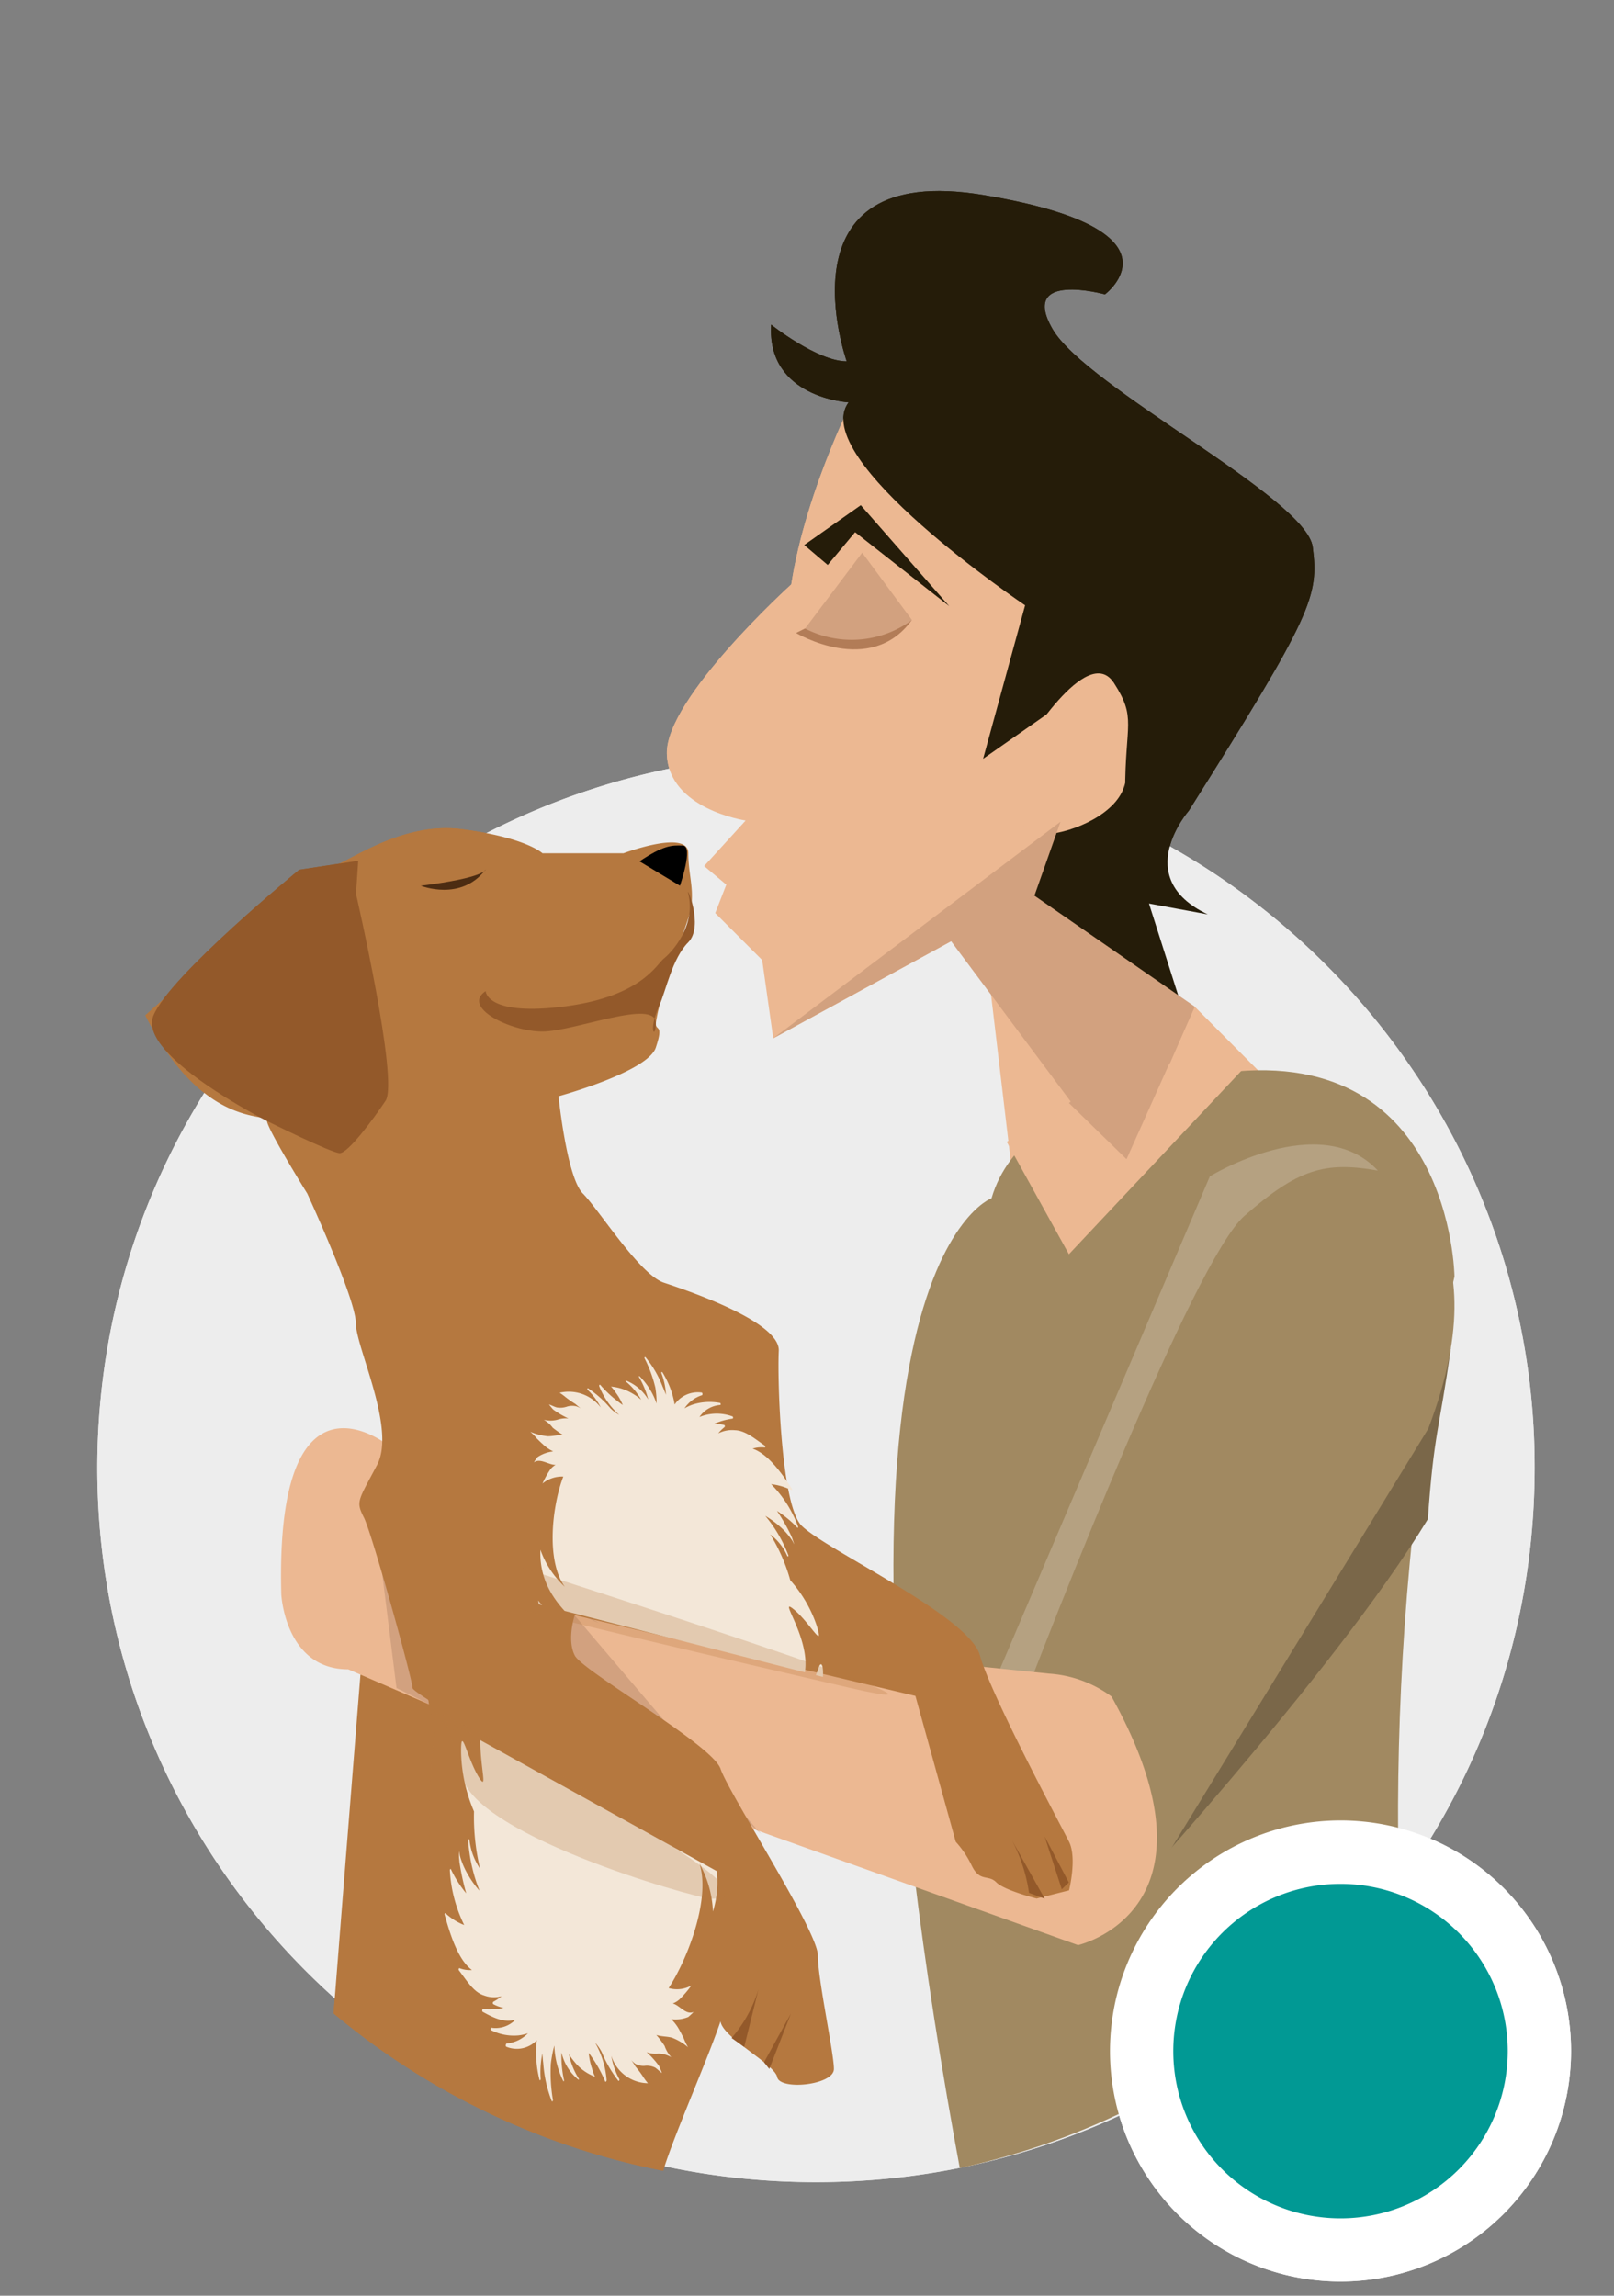 <svg id="icone" xmlns="http://www.w3.org/2000/svg" xmlns:xlink="http://www.w3.org/1999/xlink" viewBox="0 0 360 512"><rect x="0" y="0" width="360" height="512" fill="#808080" stroke="none"/><defs><style>.cls-1{fill:none;}.cls-2{fill:#ededed;}.cls-3{clip-path:url(#clip-path);}.cls-4{clip-path:url(#clip-path-2);}.cls-5{fill:#ecb892;}.cls-6{fill:#251c09;}.cls-7{fill:#b27c57;}.cls-8{fill:#d2a17f;}.cls-9{fill:#38797f;}.cls-10{fill:#181c19;}.cls-11{fill:#a18961;}.cls-12{fill:#7a6749;}.cls-13{fill:#b5a181;}.cls-14{fill:#b5783f;}.cls-15{opacity:0.26;}.cls-16{clip-path:url(#clip-path-3);}.cls-17{fill:#93592a;}.cls-18{fill:#4c2c12;}.cls-19{clip-path:url(#clip-path-4);}.cls-20{clip-path:url(#clip-path-5);}.cls-21{fill:#f3e7d8;}.cls-22{clip-path:url(#clip-path-7);}.cls-23{clip-path:url(#clip-path-9);}.cls-24{clip-path:url(#clip-path-10);}.cls-25{fill:#019994;}.cls-26{fill:#fff;}</style><clipPath id="clip-path"><rect class="cls-1" x="15.84" y="-13.56" width="411.14" height="982.43"/></clipPath><clipPath id="clip-path-2"><path class="cls-1" d="M15.84-13.56V313.83H16c-.13,2.78-.2,5.59-.2,8.41a163.7,163.7,0,1,0,327.39,0c0-2.82-.08-5.62-.22-8.41h.22V-13.56Z"/></clipPath><clipPath id="clip-path-3"><rect class="cls-1" x="88.44" y="372.73" width="77.72" height="59.76"/></clipPath><clipPath id="clip-path-4"><rect class="cls-1" x="95.76" y="381.89" width="63.17" height="90.37"/></clipPath><clipPath id="clip-path-5"><polygon class="cls-1" points="77.6 317.3 77.25 346.83 196.54 377.31 195.26 306.3 182.15 289.74 77.6 317.3"/></clipPath><clipPath id="clip-path-7"><path class="cls-1" d="M67.84,441.9A163.3,163.3,0,0,0,129.18,478l71.07-.14,9.09-33.16L84,375.29Z"/></clipPath><clipPath id="clip-path-9"><rect class="cls-1" x="115.52" y="349.36" width="82.57" height="28.6"/></clipPath><clipPath id="clip-path-10"><rect class="cls-1" x="99.28" y="383.7" width="62.76" height="39.75"/></clipPath></defs><path id="Ellipse_2" data-name="Ellipse 2" class="cls-2" d="M182,168.11A160.67,160.67,0,0,1,315.9,239.79a157.41,157.41,0,0,1,26.4,87.61c0,88-71.77,159.28-160.29,159.28S21.71,415.37,21.71,327.4,93.48,168.11,182,168.11Z"/><g id="Raggruppa_592" data-name="Raggruppa 592"><g class="cls-3"><g id="Raggruppa_591" data-name="Raggruppa 591"><g id="Raggruppa_576" data-name="Raggruppa 576"><g class="cls-4"><g id="Raggruppa_575" data-name="Raggruppa 575"><path id="Tracciato_918" data-name="Tracciato 918" class="cls-5" d="M230,297.39,220.24,215l46.25,9.52,17.95,18.05-34.16,54.8Z"/><path id="Tracciato_919" data-name="Tracciato 919" class="cls-5" d="M191.59,86.24s-11.71,22.21-15.1,44.1c0,0-28.06,25.39-27.75,37.76S166.31,183,166.31,183l-9.25,10.15L162,197.3l-2.47,6.34L170,214.11l2.47,17.46,58.24-31.79,7.42-22.17L260,112.89Z"/><path id="Tracciato_920" data-name="Tracciato 920" class="cls-6" d="M189.3,89.74S171,88.78,172,72.4c0,0,10.31,8.19,16.86,8.19,0,0-15.92-44.82,30.45-37.1s27.15,22.17,27.15,22.17-19.19-5.3-11.7,7.71S291.39,111,292.8,122s0,14.94-27.63,58.8c0,0-13.1,14.94,4.22,23.13l-13.11-2.42,6.91,21.72L228.66,202l15.44-50.11-24.82,17.34L228.65,135s-48.71-32.77-39.35-45.3"/><path id="Tracciato_921" data-name="Tracciato 921" class="cls-6" d="M179.38,121.55,192,112.67l19.73,22.52-21-16.5L184.62,126Z"/><path id="Tracciato_922" data-name="Tracciato 922" class="cls-7" d="M179.56,140.17l-2,1s16.55,9.9,25.81-2.87Z"/><path id="Tracciato_923" data-name="Tracciato 923" class="cls-8" d="M203.4,138.26l-11.09-15-12.74,16.92a22.72,22.72,0,0,0,23.84-1.9"/><path id="Tracciato_924" data-name="Tracciato 924" class="cls-5" d="M228.17,167s14.31-24,20.31-14.65c5.07,7.87,2.48,8.95,2.48,24.15v-1.9c-1.43,7-12.05,11.07-17.1,11.4l-6,1.89.62-4.76-.28-2.82s13.31-17.1,4-13.67Z"/><path id="Tracciato_925" data-name="Tracciato 925" class="cls-8" d="M172.48,231.56l64.07-48.29-5.83,16.51Z"/><path id="Tracciato_926" data-name="Tracciato 926" class="cls-8" d="M211.68,209.29l38.78,52,16-36.81-35.77-24.75Z"/><path id="Tracciato_927" data-name="Tracciato 927" class="cls-9" d="M229.42,691.29l98.2-156.92-3.42-52.32L234,483.13H221.14L186.7,725.55l74.6,223.93h17.41L245.76,747.3s-.63-12.8-11.81-19.2L408,724.27V700L257.33,687.89s-14.92-5.69-27.91,3.41"/><path id="Tracciato_928" data-name="Tracciato 928" class="cls-10" d="M217.57,508.23l3.56-25.09H234l67.44-10.24,33.72,15.94c-13.88,6.18-78.82,29.57-117.54,19.39"/><path id="Tracciato_929" data-name="Tracciato 929" class="cls-11" d="M327.32,485s-8.47-3.77-9.73-9.18c-7.31-31.56-10.16-116.81,6.83-191.12,0,0-.57-53.15-53.32-45.2,0,0-42.48,2.15-49.94,27.74,0,0-46,16.36-4.62,229.29,0,0,82.18,2.55,110.78-11.53"/><path id="Tracciato_930" data-name="Tracciato 930" class="cls-12" d="M318.48,338.81c-21,34.61-72.39,90.24-72.39,90.24l77.53-128.43c-2.59,18.43-3.75,18.64-5.14,38.18"/><path id="Tracciato_931" data-name="Tracciato 931" class="cls-11" d="M318.57,318.64l-65.1,106.3-30.86-51.7,47.25-110.89s26.08-16,38.57,0c0,0,27.74,10.22,10.14,56.29"/><path id="Tracciato_932" data-name="Tracciato 932" class="cls-13" d="M222.61,373.24l47.25-110.89s24.61-15.09,37.47-1.28c-11.89-2.09-17.78-.35-29.74,10.08-11.36,9.91-43.35,92.39-50,109.75Z"/><path id="Tracciato_933" data-name="Tracciato 933" class="cls-5" d="M233.83,373.24l-125.34-12.9s-4.15-31-16.58-28.72c0,0-21.55-26.73-7.46,35.55,0,0,.83,16.2,14.92,16.2l141.09,50.44s34-7.68,7.46-55.45a26.38,26.38,0,0,0-14.09-5.11"/><path id="Tracciato_934" data-name="Tracciato 934" class="cls-5" d="M278.68,236.9l-40.26,42.83-13.87-25.07s36.2-24.72,54.13-17.76"/><path id="Tracciato_935" data-name="Tracciato 935" class="cls-8" d="M266.49,224.53l-15.22,34L238.42,246"/><path id="Tracciato_936" data-name="Tracciato 936" class="cls-14" d="M80.4,373.43s-7.23,90.37-7.23,92.18c0,.87-1.24,1.32-2.33,2.94s-2.22,4.92-1.28,11.52c1.81,12.65,3.61,21.69,1.81,27.11S67.74,534.29,75,552.37s10.85,14.46,7.23,23.49S75,597.55,75,597.55s5.43,38,5.43,43.38a139.11,139.11,0,0,0,1.81,16.27,8.07,8.07,0,0,0,7.23,5.42c5.42,0,5.42-1.82,9-3.62s5.42-3.61,5.42-5.42-5.42-7.23-9-25.3-7.23-23.5-1.81-34.34,16.27-34.34,16.27-39.77a52.48,52.48,0,0,1,3.61-16.26c1.82-5.43,3.62-1.82,9,3.61s18.07,7.23,16.26,16.27a187.59,187.59,0,0,0-3.61,27.11c0,5.42,0,7.23,5.42,12.65s10.85,3.62,19.88,19.88,9,14.46,12.66,14.46-.13-.94,12.59-.47,16.33-4.95,14.51-8.57-1.81-5.42-12.65-7.22-12.65,0-16.27-1.82-16.26-16.27-16.26-19.88-1.82-1.81,0-12.65,12.65-39.76,10.84-45.19-18.07-43.37-18.07-48.79,16.26-39.76,14.45-41.57,3.08-38.22,3.08-38.22-33.8-19.62-41-23.23S80.4,373.43,80.4,373.43"/><g id="Raggruppa_571" data-name="Raggruppa 571" class="cls-15"><g id="Raggruppa_570" data-name="Raggruppa 570"><g class="cls-16"><g id="Raggruppa_569" data-name="Raggruppa 569"><path id="Tracciato_937" data-name="Tracciato 937" class="cls-14" d="M92.05,372.85l-3.61,3.62,75.91,56,1.82-7.23s-64.07-55.45-74.11-52.42"/></g></g></g></g><path id="Tracciato_938" data-name="Tracciato 938" class="cls-5" d="M128.08,359.49l61.58,17-1.82,37.95L171.58,409l-10.85-14.46-23.5-19.88s-12.9-8.65-9.16-15.17"/><path id="Tracciato_939" data-name="Tracciato 939" class="cls-5" d="M90.25,354l-3.57-5.51L83,342.84a65.22,65.22,0,0,1,3.61-20.48s-25.3-20.49-23.87,33.24c0,0,.83,16.7,14.92,16.7l18,7.78Z"/><path id="Tracciato_940" data-name="Tracciato 940" class="cls-14" d="M43.25,472.26C36.8,471.34,23.37,465,23.37,465s-10.84,1.81,0,9,16.27,10.84,18.08,10.84,18.07-1.81,21.69,1.82,23.49,5.42,23.49,5.42l3.62-14.46-5.43-14.46s-16.26,12.65-41.57,9"/><path id="Tracciato_941" data-name="Tracciato 941" class="cls-8" d="M127.24,359.18,168.81,408l1,1s-20.13-17.28-23.49-19.89C114.49,364.48,126.4,362,128.2,360.18c1.05-1,5.42,1.82,5.42,1.82"/><path id="Tracciato_942" data-name="Tracciato 942" class="cls-8" d="M84.82,347.55l3.62,28.92,7.23,3.61s-2.6-14.74,0-16.27-5.08-7.66-5.42-9-1.82-9-1.82-9"/><path id="Tracciato_943" data-name="Tracciato 943" class="cls-14" d="M32.41,226.45l32.53-28.91h3.62A3.54,3.54,0,0,1,72,193.92h.15c3.62,0,16.27-10.85,30.73-9S121,190.3,121,190.3h18.07s14.46-5.42,14.46,0,1.81,9,0,14.46L148.08,221a40.91,40.91,0,0,0-1.81,7.23c0,1.81,1.81,0,0,5.42s-21.69,10.84-21.69,10.84,1.82,18.08,5.42,21.69,12.65,18.08,18.08,19.89,25.94,8.72,25.62,15.2.5,34.41,5.1,39c5.43,5.42,37.37,20.14,39.77,28.92s18.07,37.95,19.88,41.57,0,10.84,0,10.84l-7.23,1.82s-7.23-1.82-9-3.62-3.61,0-5.42-3.61a22,22,0,0,0-3.62-5.43l-9-32.53L128.2,360.21s-1.82,5.43,0,9,30.72,19.88,32.53,25.31,21.69,36.15,21.69,41.56S186,457.81,186,461.43s-12.05,4.82-12.65,1.81-12.65-9-12.65-12.65-1.81-1.81-1.81-7.23,3.63-23.52-3.61-28.94-63.26-36.14-63.26-37.95-9-34.34-10.84-38-1.36-3.64,2.93-11.76-4.74-26.19-4.74-31.61-10.84-28.92-10.84-28.92-9-14.46-9-16.27-14.46,1.81-27.11-23.5"/><path id="Tracciato_944" data-name="Tracciato 944" class="cls-17" d="M79.4,199.34S89,241,86,245.5s-8.41,11.68-10.22,11.68S59.52,250,59.52,250s-28.92-14.64-25.3-23.5,32.53-32.53,32.53-32.53l13.15-2"/><path id="Tracciato_945" data-name="Tracciato 945" d="M142.66,192.11l9,5.42s3.08-8.86.63-8.95-4.25-.09-9.67,3.53"/><path id="Tracciato_946" data-name="Tracciato 946" class="cls-18" d="M93.86,197.54s9,3.61,14.46-3.62c0,0,0,1.82-14.46,3.62"/><path id="Tracciato_947" data-name="Tracciato 947" class="cls-17" d="M108.32,221s0,5.42,16.27,3.62c18.32-2,21.81-9.52,23.49-10.85s7.23-7.23,5.43-14.46c-.62-2.48,3.61,7.23,0,10.85s-4.93,10.75-6.52,14.27c-2.52,5.61-.71,7.42-.71,3.8,0-5.71-18.08,1.82-25.31,1.82s-18.07-5.43-12.65-9"/><g id="Raggruppa_574" data-name="Raggruppa 574" class="cls-15"><g id="Raggruppa_573" data-name="Raggruppa 573"><g class="cls-19"><g id="Raggruppa_572" data-name="Raggruppa 572"><path id="Tracciato_948" data-name="Tracciato 948" class="cls-14" d="M128.2,472.26s30.73-39.76,30.73-50.61-61.45-39.76-61.45-39.76-12.65,79.52,30.72,90.37"/></g></g></g></g></g></g></g><g id="Raggruppa_578" data-name="Raggruppa 578"><g class="cls-20"><g id="Raggruppa_577" data-name="Raggruppa 577"><path id="Tracciato_950" data-name="Tracciato 950" class="cls-21" d="M176.32,391c-2.15,2.68,10.53-13.74,8.77-7.76s-11,13.76-7.05,12.17,7.7-9.05,6.45-3.11-12.43,5.27-9.31,7.34,10.48,7.49,8.92,6.68-11-7-6.16-1.88,7.5,9,5.44,8.25-7.78-4.05-5.64-1.47,10.46,7.49,6.86,6.36-11.86-4.7-6.14-1.44,19.23,10.57,5.36,6.46-20.44,23.31-33.88,29.09-10.58,14.87-8.22,11.12-10.71-42.44-17.55-36.6-12.35,7.07-5.56.34,16-15.42,10.15-11-12.21,10.22-3.07-.71,10.51-14.19,5.65-9.83-7.83,6.35-2.05-.32,7.46-14.45,3.55-11.51-11.37,6.57-5.49,2.15,12.1-12.93,7.06-12.17-10.8-3.41-10.8-3.41l9.67.77s-5.12-1-11.63-10.58a17.08,17.08,0,0,0,8.29,4,19.47,19.47,0,0,1-10.16-12s2.26,5.27,10.94,6.56c-10.94-6.56-10.66-11.55-10.66-11.55a24.14,24.14,0,0,0,12,8.3c-2.17-3-12-8.3-11.52-19.61a20.58,20.58,0,0,0,5.43,8.25c-4.32-6.05-2.72-18.35-.33-24.58a6.86,6.86,0,0,0-4.64,1.56,20,20,0,0,1,1.76-3.17,4.11,4.11,0,0,1,1.16-1c-1.59,0-3.4-1.56-4.83-.56.07-.11.12-.22.19-.32.2-.3.42-.58.64-.87a7.86,7.86,0,0,1,3.47-1.25,8.78,8.78,0,0,1-2.42-1.71c-.41-.35-.81-.77-1.21-1.15a11.19,11.19,0,0,0-1.48-1.52,13,13,0,0,0,3.92,1c1.17,0,2.26-.32,3.43-.26a18,18,0,0,1-1.78-1.21c-.19-.13-.38-.28-.56-.43a6.66,6.66,0,0,0-2-1.78,6.05,6.05,0,0,0,3,0,6.08,6.08,0,0,1,2.5-.29,19.1,19.1,0,0,1-3.41-2c-.32-.35-.63-.73-.94-1.13.57.18,1.15.51,1.73.67a4.58,4.58,0,0,0,2.35-.2,4.11,4.11,0,0,1,2-.06,5,5,0,0,1,1.07.5,13.33,13.33,0,0,1-1.24-1,22.76,22.76,0,0,1-2.17-1.51,13.43,13.43,0,0,0-1.36-1A9,9,0,0,1,134,313.9a13.84,13.84,0,0,0-2.92-3.91c-.16-.12-.05-.45.1-.36a24.31,24.31,0,0,1,5,4.48,9.53,9.53,0,0,0,1.94,1.45,16.68,16.68,0,0,1-4.45-6.36c-.09-.23.07-.5.24-.31a26.72,26.72,0,0,0,5,4.46,12.55,12.55,0,0,0-1.55-2.74,8.35,8.35,0,0,0-1.08-1.37,11.48,11.48,0,0,1,5.2,1.8,12.26,12.26,0,0,1,1.54,1.14,14.63,14.63,0,0,0-3.43-4.08c-.08-.05-.09-.24,0-.22a10.26,10.26,0,0,1,5,4.24,19.59,19.59,0,0,0-2.06-5c-.08-.13,0-.29.1-.2a15.69,15.69,0,0,1,3.82,6.11s0,.05,0,.07a21,21,0,0,0-.28-3.63,28.8,28.8,0,0,0-2.39-6.5c-.09-.22.07-.41.2-.27a23.58,23.58,0,0,1,3.82,6.56c.27.6.52,1.21.74,1.82a15.43,15.43,0,0,0-1-4.79c-.09-.24.09-.42.22-.22a20,20,0,0,1,2.53,6.18q.11.46.18,1a6.25,6.25,0,0,1,6-2.68c.25,0,.29.56.08.61a7.36,7.36,0,0,0-3.88,2.92,10.37,10.37,0,0,1,1.92-.87,12.41,12.41,0,0,1,6-.34c.17,0,.23.45.06.46a6.1,6.1,0,0,0-4.64,2.68,10.21,10.21,0,0,1,7.32-.15c.2,0,.25.48.06.51a15.7,15.7,0,0,0-4.24,1.21,9,9,0,0,1,2.37.2.29.29,0,0,1,.13.39l0,.05a9.4,9.4,0,0,0-1.45,1.44,6.79,6.79,0,0,1,3.73-.71c2.32.06,4.46,1.93,6.64,3.43.17.11.15.44,0,.42a7,7,0,0,0-2.7.26c3.37,1.18,6.28,5.16,8.76,8.93.11.16,0,.37-.12.31A14,14,0,0,0,172,331a26.17,26.17,0,0,1,6,9.45c.07.18-.05.37-.17.24a24.07,24.07,0,0,0-4.52-3.72,44.87,44.87,0,0,1,3.17,5.55c.12.29.24.59.34.9s.23.68.33,1c-.14-.25-.27-.51-.4-.77a15.75,15.75,0,0,0-2.82-3.22,20.66,20.66,0,0,0-3.23-2.35,30.38,30.38,0,0,1,5.13,8.76c.11.24-.13.4-.24.16a12,12,0,0,0-3.78-4.78,39.49,39.49,0,0,1,4.46,10.21,29.31,29.31,0,0,1,5.9,10.14c1.77,5.76-1.56-.81-5.25-3.75s4.91,7.83,2.22,15.67,2.11,1.68,3.43-2.46,2.87,7.49-6.25,18.89"/></g></g></g><g id="Raggruppa_580" data-name="Raggruppa 580"><g class="cls-4"><g id="Raggruppa_579" data-name="Raggruppa 579"><path id="Tracciato_952" data-name="Tracciato 952" class="cls-17" d="M73.57,468.37,71.2,489.75l-8.06-3L58,484l-16.53.94s-22.61-10.26-22.15-14.17S21.56,465,23.37,465s16.28,6.4,16.28,6.4,12.93,1.21,20,1a34.37,34.37,0,0,0,13.91-4.07"/><path id="Tracciato_953" data-name="Tracciato 953" class="cls-17" d="M169.18,443.66a29.6,29.6,0,0,1-6,10.86l2.81,2Z"/><path id="Tracciato_954" data-name="Tracciato 954" class="cls-17" d="M176.41,449.08s-4.84,8.72-6,10.86l1.18,1.48Z"/><path id="Tracciato_955" data-name="Tracciato 955" class="cls-17" d="M225.69,410.37a36.34,36.34,0,0,1,3.83,11.79l3.5,1.3Z"/><path id="Tracciato_956" data-name="Tracciato 956" class="cls-17" d="M233,409.57s3.08,9.47,3.83,11.79l1.57-1.52Z"/></g></g></g><g id="Raggruppa_582" data-name="Raggruppa 582"><g class="cls-22"><g id="Raggruppa_581" data-name="Raggruppa 581"><path id="Tracciato_958" data-name="Tracciato 958" class="cls-21" d="M117,360.66c2.92-2.46-14.52,12.72-11,6.45s15-12.62,10.59-11.87-10.32,8.19-7.33,1.82,13.92-2.69,11.41-5.84-8.21-11.17-6.9-9.85,8.84,10.76,5.58,3.73-4.81-12.12-3-10.71,6.56,6.59,5.18,3.12-8.21-11.17-5-8.95,10.42,8.39,5.69,3.22-16-16.93-3.43-8.66S146,302.19,161,299.18s14.9-14,11.44-10.38-1.79,50.59,6.72,45.8,14.37-4.73,5.63,1.07-20.48,13.19-13.33,9.74,15.16-8.32,2.85,1.62-14.62,13.23-8.5,9.59,9.65-5.1,1.94.9-11.67,14.32-6.91,12,13.24-4.43,6.09-1-15.83,11.41-10.6,11.87,9.74,6.65,9.74,6.65l-9.39-3.38s4.78,2.51,8.46,15a16.67,16.67,0,0,0-7.06-6.68,22.6,22.6,0,0,1,6.56,16.19s-.7-6.54-9-10.25c9,10.25,7.21,15.79,7.21,15.79a25.45,25.45,0,0,0-9.53-12.48c1.26,4,9.53,12.48,5.7,25.09a24.24,24.24,0,0,0-3-10.71c2.52,7.95-2.68,21.37-6.88,27.78a6.66,6.66,0,0,0,5.06-.56,23.46,23.46,0,0,1-2.68,3.12,4.6,4.6,0,0,1-1.46.87c1.58.43,2.92,2.64,4.64,1.89a4,4,0,0,1-.28.3c-.29.29-.59.56-.89.82a7.43,7.43,0,0,1-3.82.5,9.32,9.32,0,0,1,1.9,2.56c.3.51.57,1.08.86,1.61a13,13,0,0,0,1,2.09,12.14,12.14,0,0,0-3.6-2.14c-1.16-.31-2.34-.23-3.48-.61a19.3,19.3,0,0,1,1.42,1.82c.15.2.29.42.43.63a7.14,7.14,0,0,0,1.5,2.53,5.57,5.57,0,0,0-2.94-.81,5.63,5.63,0,0,1-2.57-.33,19.83,19.83,0,0,1,2.8,3.13,16,16,0,0,1,.61,1.52c-.52-.34-1-.87-1.52-1.21a4.17,4.17,0,0,0-2.41-.38,3.79,3.79,0,0,1-2-.46,5.25,5.25,0,0,1-.92-.84,13.68,13.68,0,0,1,.94,1.44,22.09,22.09,0,0,1,1.71,2.27,11.71,11.71,0,0,0,1.08,1.46,8.7,8.7,0,0,1-8.16-6.09,16.26,16.26,0,0,0,1.76,5.16c.12.18-.08.53-.2.38a26.59,26.59,0,0,1-3.69-6.36,9.83,9.83,0,0,0-1.49-2.13,19.86,19.86,0,0,1,2.56,8.32c0,.29-.23.55-.33.29a29.76,29.76,0,0,0-3.65-6.33,14.46,14.46,0,0,0,.74,3.5,9.55,9.55,0,0,0,.66,1.81,10.67,10.67,0,0,1-4.63-3.38,11.66,11.66,0,0,1-1.2-1.68,16.52,16.52,0,0,0,2.2,5.48c.06.08,0,.3-.07.25a10.93,10.93,0,0,1-3.78-6.08,24.83,24.83,0,0,0,.57,6.2c0,.17-.09.33-.16.2a19,19,0,0,1-2-7.88v-.08a27.87,27.87,0,0,0-.79,4.15,37.15,37.15,0,0,0,.47,8c0,.26-.18.43-.27.24a28.64,28.64,0,0,1-1.88-8.38c-.09-.74-.16-1.49-.2-2.25a20.45,20.45,0,0,0-.38,5.68c0,.28-.21.44-.28.18a25.07,25.07,0,0,1-.7-7.62c0-.37.06-.76.11-1.17a6.13,6.13,0,0,1-6.8,1.45c-.23-.1-.11-.71.11-.72a7.68,7.68,0,0,0,4.72-2.28,10,10,0,0,1-2.17.48,11.27,11.27,0,0,1-6.09-1.19c-.16-.08-.09-.56.08-.53a6.14,6.14,0,0,0,5.4-1.81c-2.52.8-5-.45-7.32-1.74-.18-.11-.11-.61.09-.61a15,15,0,0,0,4.58-.26,8.52,8.52,0,0,1-2.31-.84c-.15-.09-.11-.44,0-.52a10.57,10.57,0,0,0,1.86-1.24,6.26,6.26,0,0,1-3.92-.18c-2.29-.68-3.87-3.33-5.6-5.6-.14-.17,0-.54.15-.47a6.34,6.34,0,0,0,2.76.41c-3-2.21-4.73-7.45-6.09-12.34-.07-.22.1-.42.2-.32a13,13,0,0,0,4.16,2.62,31.47,31.47,0,0,1-3.2-12.21c0-.22.16-.41.25-.22a25,25,0,0,0,3.4,5.36,55.06,55.06,0,0,1-1.52-7.08c0-.36-.07-.73-.08-1.1s0-.83,0-1.25c.07.33.13.65.18,1a17.34,17.34,0,0,0,1.87,4.36,20.5,20.5,0,0,0,2.52,3.49,36.6,36.6,0,0,1-2.53-11.2c0-.31.24-.43.28-.12a14,14,0,0,0,2.35,6.36A49.56,49.56,0,0,1,105.73,404a35.31,35.31,0,0,1-2.88-13c-.08-6.95,1.31,1.31,4.1,5.59s-2.58-10.1,2.4-18.23-1.6-2.44-4.14,1.88-.65-9.19,11.76-19.65"/></g></g></g><g id="Raggruppa_590" data-name="Raggruppa 590"><g class="cls-4"><g id="Raggruppa_589" data-name="Raggruppa 589"><g id="Raggruppa_585" data-name="Raggruppa 585" class="cls-15"><g id="Raggruppa_584" data-name="Raggruppa 584"><g class="cls-23"><g id="Raggruppa_583" data-name="Raggruppa 583"><path id="Tracciato_960" data-name="Tracciato 960" class="cls-14" d="M115.71,358.62l-.16-9.27s113.89,36.29,74.11,27.11c-23.5-5.42-77.72-18.08-73.95-17.85"/></g></g></g></g><g id="Raggruppa_588" data-name="Raggruppa 588" class="cls-15"><g id="Raggruppa_587" data-name="Raggruppa 587"><g class="cls-24"><g id="Raggruppa_586" data-name="Raggruppa 586"><path id="Tracciato_961" data-name="Tracciato 961" class="cls-14" d="M102.91,394.54,99.28,383.7s80.59,40.64,59.12,39.74c-3.36-.14-56.14-15-55.51-28.9"/></g></g></g></g></g></g></g></g></g></g><g id="Tracciato_917" data-name="Tracciato 917"><path class="cls-25" d="M299,501.8a44.12,44.12,0,1,1,17.27-3.48A44.15,44.15,0,0,1,299,501.8Z"/><path class="cls-26" d="M299,420.15a37.3,37.3,0,1,0,37.3,37.3,37.3,37.3,0,0,0-37.3-37.3M299,406a51.42,51.42,0,1,1-51.42,51.42A51.47,51.47,0,0,1,299,406Z"/></g><path id="Ellipse_2-2" data-name="Ellipse 2" class="cls-2" d="M182,168.11A160.67,160.67,0,0,1,315.9,239.79a157.41,157.41,0,0,1,26.4,87.61c0,88-71.77,159.28-160.29,159.28S21.71,415.37,21.71,327.4,93.48,168.11,182,168.11Z"/><g id="Raggruppa_592-2" data-name="Raggruppa 592"><g class="cls-3"><g id="Raggruppa_591-2" data-name="Raggruppa 591"><g id="Raggruppa_576-2" data-name="Raggruppa 576"><g class="cls-4"><g id="Raggruppa_575-2" data-name="Raggruppa 575"><path id="Tracciato_918-2" data-name="Tracciato 918" class="cls-5" d="M230,297.39,220.24,215l46.25,9.52,17.95,18.05-34.16,54.8Z"/><path id="Tracciato_919-2" data-name="Tracciato 919" class="cls-5" d="M191.59,86.24s-11.71,22.21-15.1,44.1c0,0-28.06,25.39-27.75,37.76S166.31,183,166.31,183l-9.25,10.15L162,197.3l-2.47,6.34L170,214.11l2.47,17.46,58.24-31.79,7.42-22.17L260,112.89Z"/><path id="Tracciato_920-2" data-name="Tracciato 920" class="cls-6" d="M189.3,89.74S171,88.78,172,72.4c0,0,10.31,8.19,16.86,8.19,0,0-15.92-44.82,30.45-37.1s27.15,22.17,27.15,22.17-19.19-5.3-11.7,7.71S291.39,111,292.8,122s0,14.94-27.63,58.8c0,0-13.1,14.94,4.22,23.13l-13.11-2.42,6.91,21.72L228.66,202l15.44-50.11-24.82,17.34L228.65,135s-48.71-32.77-39.35-45.3"/><path id="Tracciato_921-2" data-name="Tracciato 921" class="cls-6" d="M179.38,121.55,192,112.67l19.73,22.52-21-16.5L184.62,126Z"/><path id="Tracciato_922-2" data-name="Tracciato 922" class="cls-7" d="M179.56,140.17l-2,1s16.55,9.9,25.81-2.87Z"/><path id="Tracciato_923-2" data-name="Tracciato 923" class="cls-8" d="M203.4,138.26l-11.09-15-12.74,16.92a22.72,22.72,0,0,0,23.84-1.9"/><path id="Tracciato_924-2" data-name="Tracciato 924" class="cls-5" d="M228.17,167s14.31-24,20.31-14.65c5.07,7.87,2.48,8.95,2.48,24.15v-1.9c-1.43,7-12.05,11.07-17.1,11.4l-6,1.89.62-4.76-.28-2.82s13.31-17.1,4-13.67Z"/><path id="Tracciato_925-2" data-name="Tracciato 925" class="cls-8" d="M172.48,231.56l64.07-48.29-5.83,16.51Z"/><path id="Tracciato_926-2" data-name="Tracciato 926" class="cls-8" d="M211.68,209.29l38.78,52,16-36.81-35.77-24.75Z"/><path id="Tracciato_927-2" data-name="Tracciato 927" class="cls-9" d="M229.42,691.29l98.2-156.92-3.42-52.32L234,483.13H221.14L186.7,725.55l74.6,223.93h17.41L245.76,747.3s-.63-12.8-11.81-19.2L408,724.27V700L257.33,687.89s-14.92-5.69-27.91,3.41"/><path id="Tracciato_928-2" data-name="Tracciato 928" class="cls-10" d="M217.57,508.23l3.56-25.09H234l67.44-10.24,33.72,15.94c-13.88,6.18-78.82,29.57-117.54,19.39"/><path id="Tracciato_929-2" data-name="Tracciato 929" class="cls-11" d="M327.32,485s-8.47-3.77-9.73-9.18c-7.31-31.56-10.16-116.81,6.83-191.12,0,0-.57-53.15-53.32-45.2,0,0-42.48,2.15-49.94,27.74,0,0-46,16.36-4.62,229.29,0,0,82.18,2.55,110.78-11.53"/><path id="Tracciato_930-2" data-name="Tracciato 930" class="cls-12" d="M318.48,338.81c-21,34.61-72.39,90.24-72.39,90.24l77.53-128.43c-2.59,18.43-3.75,18.64-5.14,38.18"/><path id="Tracciato_931-2" data-name="Tracciato 931" class="cls-11" d="M318.57,318.64l-65.1,106.3-30.86-51.7,47.25-110.89s26.08-16,38.57,0c0,0,27.74,10.22,10.14,56.29"/><path id="Tracciato_932-2" data-name="Tracciato 932" class="cls-13" d="M222.61,373.24l47.25-110.89s24.61-15.09,37.47-1.28c-11.89-2.09-17.78-.35-29.74,10.08-11.36,9.91-43.35,92.39-50,109.75Z"/><path id="Tracciato_933-2" data-name="Tracciato 933" class="cls-5" d="M233.83,373.24l-125.34-12.9s-4.15-31-16.58-28.72c0,0-21.55-26.73-7.46,35.55,0,0,.83,16.2,14.92,16.2l141.09,50.44s34-7.68,7.46-55.45a26.38,26.38,0,0,0-14.09-5.11"/><path id="Tracciato_934-2" data-name="Tracciato 934" class="cls-5" d="M278.68,236.9l-40.26,42.83-13.87-25.07s36.2-24.72,54.13-17.76"/><path id="Tracciato_935-2" data-name="Tracciato 935" class="cls-8" d="M266.49,224.53l-15.22,34L238.42,246"/><path id="Tracciato_936-2" data-name="Tracciato 936" class="cls-14" d="M80.4,373.43s-7.23,90.37-7.23,92.18c0,.87-1.24,1.32-2.33,2.94s-2.22,4.92-1.28,11.52c1.81,12.65,3.61,21.69,1.81,27.11S67.74,534.29,75,552.37s10.85,14.46,7.23,23.49S75,597.55,75,597.55s5.43,38,5.43,43.38a139.11,139.11,0,0,0,1.81,16.27,8.07,8.07,0,0,0,7.23,5.42c5.42,0,5.42-1.82,9-3.62s5.42-3.61,5.42-5.42-5.42-7.23-9-25.3-7.23-23.5-1.81-34.34,16.27-34.34,16.27-39.77a52.48,52.48,0,0,1,3.61-16.26c1.82-5.43,3.62-1.82,9,3.61s18.07,7.23,16.26,16.27a187.59,187.59,0,0,0-3.61,27.11c0,5.42,0,7.23,5.42,12.65s10.85,3.62,19.88,19.88,9,14.46,12.66,14.46-.13-.94,12.59-.47,16.33-4.95,14.51-8.57-1.81-5.42-12.65-7.22-12.65,0-16.27-1.82-16.26-16.27-16.26-19.88-1.82-1.81,0-12.65,12.65-39.76,10.84-45.19-18.07-43.37-18.07-48.79,16.26-39.76,14.45-41.57,3.08-38.22,3.08-38.22-33.8-19.62-41-23.23S80.4,373.43,80.4,373.43"/><g id="Raggruppa_571-2" data-name="Raggruppa 571" class="cls-15"><g id="Raggruppa_570-2" data-name="Raggruppa 570"><g class="cls-16"><g id="Raggruppa_569-2" data-name="Raggruppa 569"><path id="Tracciato_937-2" data-name="Tracciato 937" class="cls-14" d="M92.05,372.85l-3.61,3.62,75.91,56,1.82-7.23s-64.07-55.45-74.11-52.42"/></g></g></g></g><path id="Tracciato_938-2" data-name="Tracciato 938" class="cls-5" d="M128.08,359.49l61.58,17-1.82,37.95L171.58,409l-10.85-14.46-23.5-19.88s-12.9-8.65-9.16-15.17"/><path id="Tracciato_939-2" data-name="Tracciato 939" class="cls-5" d="M90.25,354l-3.57-5.51L83,342.84a65.22,65.22,0,0,1,3.61-20.48s-25.3-20.49-23.87,33.24c0,0,.83,16.7,14.92,16.7l18,7.78Z"/><path id="Tracciato_940-2" data-name="Tracciato 940" class="cls-14" d="M43.25,472.26C36.8,471.34,23.37,465,23.37,465s-10.84,1.81,0,9,16.27,10.84,18.08,10.84,18.07-1.81,21.69,1.82,23.49,5.42,23.49,5.42l3.62-14.46-5.43-14.46s-16.26,12.65-41.57,9"/><path id="Tracciato_941-2" data-name="Tracciato 941" class="cls-8" d="M127.24,359.18,168.81,408l1,1s-20.13-17.28-23.49-19.89C114.49,364.48,126.4,362,128.2,360.18c1.05-1,5.42,1.82,5.42,1.82"/><path id="Tracciato_942-2" data-name="Tracciato 942" class="cls-8" d="M84.82,347.55l3.62,28.92,7.23,3.61s-2.6-14.74,0-16.27-5.08-7.66-5.42-9-1.82-9-1.82-9"/><path id="Tracciato_943-2" data-name="Tracciato 943" class="cls-14" d="M32.41,226.45l32.53-28.91h3.62A3.54,3.54,0,0,1,72,193.92h.15c3.62,0,16.27-10.85,30.73-9S121,190.3,121,190.3h18.07s14.46-5.42,14.46,0,1.81,9,0,14.46L148.08,221a40.91,40.91,0,0,0-1.81,7.23c0,1.81,1.81,0,0,5.42s-21.69,10.84-21.69,10.84,1.82,18.08,5.42,21.69,12.65,18.08,18.08,19.89,25.94,8.72,25.62,15.2.5,34.41,5.1,39c5.43,5.42,37.37,20.14,39.77,28.92s18.07,37.95,19.88,41.57,0,10.84,0,10.84l-7.23,1.82s-7.23-1.82-9-3.62-3.61,0-5.42-3.61a22,22,0,0,0-3.62-5.43l-9-32.53L128.2,360.21s-1.82,5.43,0,9,30.72,19.88,32.53,25.31,21.69,36.15,21.69,41.56S186,457.81,186,461.43s-12.05,4.82-12.65,1.81-12.65-9-12.65-12.65-1.81-1.81-1.81-7.23,3.63-23.52-3.61-28.94-63.26-36.14-63.26-37.95-9-34.34-10.84-38-1.36-3.64,2.93-11.76-4.74-26.19-4.74-31.61-10.84-28.92-10.84-28.92-9-14.46-9-16.27-14.46,1.81-27.11-23.5"/><path id="Tracciato_944-2" data-name="Tracciato 944" class="cls-17" d="M79.4,199.34S89,241,86,245.5s-8.41,11.68-10.22,11.68S59.52,250,59.52,250s-28.92-14.64-25.3-23.5,32.53-32.53,32.53-32.53l13.15-2"/><path id="Tracciato_945-2" data-name="Tracciato 945" d="M142.66,192.11l9,5.42s3.08-8.86.63-8.95-4.25-.09-9.67,3.53"/><path id="Tracciato_946-2" data-name="Tracciato 946" class="cls-18" d="M93.86,197.54s9,3.61,14.46-3.62c0,0,0,1.82-14.46,3.62"/><path id="Tracciato_947-2" data-name="Tracciato 947" class="cls-17" d="M108.32,221s0,5.42,16.27,3.62c18.32-2,21.81-9.52,23.49-10.85s7.23-7.23,5.43-14.46c-.62-2.48,3.61,7.23,0,10.85s-4.93,10.75-6.52,14.27c-2.52,5.61-.71,7.42-.71,3.8,0-5.71-18.08,1.82-25.31,1.82s-18.07-5.43-12.65-9"/><g id="Raggruppa_574-2" data-name="Raggruppa 574" class="cls-15"><g id="Raggruppa_573-2" data-name="Raggruppa 573"><g class="cls-19"><g id="Raggruppa_572-2" data-name="Raggruppa 572"><path id="Tracciato_948-2" data-name="Tracciato 948" class="cls-14" d="M128.2,472.26s30.73-39.76,30.73-50.61-61.45-39.76-61.45-39.76-12.65,79.52,30.72,90.37"/></g></g></g></g></g></g></g><g id="Raggruppa_578-2" data-name="Raggruppa 578"><g class="cls-20"><g id="Raggruppa_577-2" data-name="Raggruppa 577"><path id="Tracciato_950-2" data-name="Tracciato 950" class="cls-21" d="M176.32,391c-2.15,2.68,10.53-13.74,8.77-7.76s-11,13.76-7.05,12.17,7.7-9.05,6.45-3.11-12.43,5.27-9.31,7.34,10.48,7.49,8.92,6.68-11-7-6.16-1.88,7.5,9,5.44,8.25-7.78-4.05-5.64-1.47,10.46,7.49,6.86,6.36-11.86-4.7-6.14-1.44,19.23,10.57,5.36,6.46-20.44,23.31-33.88,29.09-10.58,14.87-8.22,11.12-10.71-42.44-17.55-36.6-12.35,7.07-5.56.34,16-15.42,10.15-11-12.21,10.22-3.07-.71,10.51-14.19,5.65-9.83-7.83,6.35-2.05-.32,7.46-14.45,3.55-11.51-11.37,6.57-5.49,2.15,12.1-12.93,7.06-12.17-10.8-3.41-10.8-3.41l9.67.77s-5.12-1-11.63-10.58a17.08,17.08,0,0,0,8.29,4,19.47,19.47,0,0,1-10.16-12s2.26,5.27,10.94,6.56c-10.94-6.56-10.66-11.55-10.66-11.55a24.14,24.14,0,0,0,12,8.3c-2.17-3-12-8.3-11.52-19.61a20.58,20.58,0,0,0,5.43,8.25c-4.32-6.05-2.72-18.35-.33-24.58a6.86,6.86,0,0,0-4.64,1.56,20,20,0,0,1,1.76-3.17,4.11,4.11,0,0,1,1.16-1c-1.59,0-3.4-1.56-4.83-.56.07-.11.12-.22.19-.32.2-.3.42-.58.64-.87a7.86,7.86,0,0,1,3.47-1.25,8.78,8.78,0,0,1-2.42-1.71c-.41-.35-.81-.77-1.21-1.15a11.19,11.19,0,0,0-1.48-1.52,13,13,0,0,0,3.92,1c1.17,0,2.26-.32,3.43-.26a18,18,0,0,1-1.78-1.21c-.19-.13-.38-.28-.56-.43a6.66,6.66,0,0,0-2-1.78,6.05,6.05,0,0,0,3,0,6.08,6.08,0,0,1,2.5-.29,19.1,19.1,0,0,1-3.41-2c-.32-.35-.63-.73-.94-1.13.57.18,1.15.51,1.73.67a4.58,4.58,0,0,0,2.35-.2,4.11,4.11,0,0,1,2-.06,5,5,0,0,1,1.07.5,13.33,13.33,0,0,1-1.24-1,22.76,22.76,0,0,1-2.17-1.51,13.43,13.43,0,0,0-1.36-1A9,9,0,0,1,134,313.9a13.84,13.84,0,0,0-2.92-3.91c-.16-.12-.05-.45.1-.36a24.31,24.31,0,0,1,5,4.48,9.53,9.53,0,0,0,1.94,1.45,16.68,16.68,0,0,1-4.45-6.36c-.09-.23.07-.5.24-.31a26.72,26.72,0,0,0,5,4.46,12.55,12.55,0,0,0-1.55-2.74,8.35,8.35,0,0,0-1.08-1.37,11.48,11.48,0,0,1,5.2,1.8,12.26,12.26,0,0,1,1.54,1.14,14.63,14.63,0,0,0-3.43-4.08c-.08-.05-.09-.24,0-.22a10.26,10.26,0,0,1,5,4.24,19.59,19.59,0,0,0-2.06-5c-.08-.13,0-.29.1-.2a15.69,15.69,0,0,1,3.82,6.11s0,.05,0,.07a21,21,0,0,0-.28-3.63,28.8,28.8,0,0,0-2.39-6.5c-.09-.22.07-.41.2-.27a23.58,23.58,0,0,1,3.82,6.56c.27.6.52,1.21.74,1.82a15.43,15.43,0,0,0-1-4.79c-.09-.24.09-.42.22-.22a20,20,0,0,1,2.53,6.18q.11.46.18,1a6.25,6.25,0,0,1,6-2.68c.25,0,.29.56.08.61a7.36,7.36,0,0,0-3.88,2.92,10.37,10.37,0,0,1,1.92-.87,12.41,12.41,0,0,1,6-.34c.17,0,.23.45.06.46a6.1,6.1,0,0,0-4.64,2.68,10.21,10.21,0,0,1,7.32-.15c.2,0,.25.48.06.51a15.7,15.7,0,0,0-4.24,1.21,9,9,0,0,1,2.37.2.29.29,0,0,1,.13.39l0,.05a9.4,9.4,0,0,0-1.45,1.44,6.79,6.79,0,0,1,3.73-.71c2.32.06,4.46,1.93,6.64,3.43.17.11.15.44,0,.42a7,7,0,0,0-2.7.26c3.37,1.18,6.28,5.16,8.76,8.93.11.16,0,.37-.12.31A14,14,0,0,0,172,331a26.17,26.17,0,0,1,6,9.45c.07.18-.05.37-.17.24a24.07,24.07,0,0,0-4.52-3.72,44.87,44.87,0,0,1,3.17,5.55c.12.29.24.59.34.9s.23.68.33,1c-.14-.25-.27-.51-.4-.77a15.75,15.75,0,0,0-2.82-3.22,20.66,20.66,0,0,0-3.23-2.35,30.38,30.38,0,0,1,5.13,8.76c.11.24-.13.4-.24.16a12,12,0,0,0-3.78-4.78,39.49,39.49,0,0,1,4.46,10.21,29.31,29.31,0,0,1,5.9,10.14c1.77,5.76-1.56-.81-5.25-3.75s4.91,7.83,2.22,15.67,2.11,1.68,3.43-2.46,2.87,7.49-6.25,18.89"/></g></g></g><g id="Raggruppa_580-2" data-name="Raggruppa 580"><g class="cls-4"><g id="Raggruppa_579-2" data-name="Raggruppa 579"><path id="Tracciato_952-2" data-name="Tracciato 952" class="cls-17" d="M73.57,468.37,71.2,489.75l-8.06-3L58,484l-16.53.94s-22.61-10.26-22.15-14.17S21.56,465,23.37,465s16.28,6.4,16.28,6.4,12.93,1.21,20,1a34.37,34.37,0,0,0,13.91-4.07"/><path id="Tracciato_953-2" data-name="Tracciato 953" class="cls-17" d="M169.18,443.66a29.6,29.6,0,0,1-6,10.86l2.81,2Z"/><path id="Tracciato_954-2" data-name="Tracciato 954" class="cls-17" d="M176.41,449.08s-4.84,8.72-6,10.86l1.18,1.48Z"/><path id="Tracciato_955-2" data-name="Tracciato 955" class="cls-17" d="M225.69,410.37a36.34,36.34,0,0,1,3.83,11.79l3.5,1.3Z"/><path id="Tracciato_956-2" data-name="Tracciato 956" class="cls-17" d="M233,409.57s3.08,9.47,3.83,11.79l1.57-1.52Z"/></g></g></g><g id="Raggruppa_582-2" data-name="Raggruppa 582"><g class="cls-22"><g id="Raggruppa_581-2" data-name="Raggruppa 581"><path id="Tracciato_958-2" data-name="Tracciato 958" class="cls-21" d="M117,360.66c2.92-2.46-14.52,12.72-11,6.45s15-12.62,10.59-11.87-10.32,8.19-7.33,1.82,13.92-2.69,11.41-5.84-8.21-11.17-6.9-9.85,8.84,10.76,5.58,3.73-4.81-12.12-3-10.71,6.56,6.59,5.18,3.12-8.21-11.17-5-8.95,10.42,8.39,5.69,3.22-16-16.93-3.43-8.66S146,302.19,161,299.18s14.9-14,11.44-10.38-1.79,50.59,6.72,45.8,14.37-4.73,5.63,1.07-20.48,13.19-13.33,9.74,15.16-8.32,2.85,1.62-14.62,13.23-8.5,9.59,9.65-5.1,1.94.9-11.67,14.32-6.91,12,13.24-4.43,6.09-1-15.83,11.41-10.6,11.87,9.74,6.65,9.74,6.65l-9.39-3.38s4.78,2.51,8.46,15a16.67,16.67,0,0,0-7.06-6.68,22.6,22.6,0,0,1,6.56,16.19s-.7-6.54-9-10.25c9,10.25,7.21,15.79,7.21,15.79a25.45,25.45,0,0,0-9.53-12.48c1.26,4,9.53,12.48,5.7,25.09a24.24,24.24,0,0,0-3-10.71c2.52,7.95-2.68,21.37-6.88,27.78a6.66,6.66,0,0,0,5.06-.56,23.46,23.46,0,0,1-2.68,3.12,4.6,4.6,0,0,1-1.46.87c1.58.43,2.92,2.64,4.64,1.89a4,4,0,0,1-.28.3c-.29.29-.59.56-.89.82a7.43,7.43,0,0,1-3.82.5,9.32,9.32,0,0,1,1.9,2.56c.3.51.57,1.08.86,1.61a13,13,0,0,0,1,2.09,12.14,12.14,0,0,0-3.6-2.14c-1.16-.31-2.34-.23-3.48-.61a19.3,19.3,0,0,1,1.42,1.82c.15.2.29.42.43.63a7.14,7.14,0,0,0,1.5,2.53,5.57,5.57,0,0,0-2.94-.81,5.63,5.63,0,0,1-2.57-.33,19.83,19.83,0,0,1,2.8,3.13,16,16,0,0,1,.61,1.52c-.52-.34-1-.87-1.52-1.21a4.17,4.17,0,0,0-2.41-.38,3.79,3.79,0,0,1-2-.46,5.25,5.25,0,0,1-.92-.84,13.68,13.68,0,0,1,.94,1.44,22.09,22.09,0,0,1,1.71,2.27,11.71,11.71,0,0,0,1.08,1.46,8.7,8.7,0,0,1-8.16-6.09,16.26,16.26,0,0,0,1.76,5.16c.12.18-.08.53-.2.38a26.59,26.59,0,0,1-3.69-6.36,9.83,9.83,0,0,0-1.49-2.13,19.86,19.86,0,0,1,2.56,8.32c0,.29-.23.55-.33.29a29.76,29.76,0,0,0-3.65-6.33,14.46,14.46,0,0,0,.74,3.5,9.55,9.55,0,0,0,.66,1.81,10.67,10.67,0,0,1-4.63-3.38,11.66,11.66,0,0,1-1.2-1.68,16.52,16.52,0,0,0,2.2,5.48c.06.08,0,.3-.07.25a10.93,10.93,0,0,1-3.78-6.08,24.83,24.83,0,0,0,.57,6.2c0,.17-.09.33-.16.2a19,19,0,0,1-2-7.88v-.08a27.87,27.87,0,0,0-.79,4.15,37.15,37.15,0,0,0,.47,8c0,.26-.18.43-.27.24a28.64,28.64,0,0,1-1.88-8.38c-.09-.74-.16-1.49-.2-2.25a20.45,20.45,0,0,0-.38,5.68c0,.28-.21.44-.28.18a25.07,25.07,0,0,1-.7-7.62c0-.37.06-.76.11-1.17a6.13,6.13,0,0,1-6.8,1.45c-.23-.1-.11-.71.11-.72a7.68,7.68,0,0,0,4.72-2.28,10,10,0,0,1-2.17.48,11.27,11.27,0,0,1-6.09-1.19c-.16-.08-.09-.56.08-.53a6.14,6.14,0,0,0,5.4-1.81c-2.52.8-5-.45-7.32-1.74-.18-.11-.11-.61.09-.61a15,15,0,0,0,4.58-.26,8.52,8.52,0,0,1-2.31-.84c-.15-.09-.11-.44,0-.52a10.57,10.57,0,0,0,1.86-1.24,6.26,6.26,0,0,1-3.92-.18c-2.29-.68-3.87-3.33-5.6-5.6-.14-.17,0-.54.15-.47a6.34,6.34,0,0,0,2.76.41c-3-2.21-4.73-7.45-6.09-12.34-.07-.22.1-.42.2-.32a13,13,0,0,0,4.16,2.62,31.47,31.47,0,0,1-3.2-12.21c0-.22.16-.41.25-.22a25,25,0,0,0,3.4,5.36,55.06,55.06,0,0,1-1.52-7.08c0-.36-.07-.73-.08-1.1s0-.83,0-1.25c.07.33.13.65.18,1a17.34,17.34,0,0,0,1.87,4.36,20.5,20.5,0,0,0,2.52,3.49,36.6,36.6,0,0,1-2.53-11.2c0-.31.24-.43.28-.12a14,14,0,0,0,2.35,6.36A49.56,49.56,0,0,1,105.73,404a35.31,35.31,0,0,1-2.88-13c-.08-6.95,1.31,1.31,4.1,5.59s-2.58-10.1,2.4-18.23-1.6-2.44-4.14,1.88-.65-9.19,11.76-19.65"/></g></g></g><g id="Raggruppa_590-2" data-name="Raggruppa 590"><g class="cls-4"><g id="Raggruppa_589-2" data-name="Raggruppa 589"><g id="Raggruppa_585-2" data-name="Raggruppa 585" class="cls-15"><g id="Raggruppa_584-2" data-name="Raggruppa 584"><g class="cls-23"><g id="Raggruppa_583-2" data-name="Raggruppa 583"><path id="Tracciato_960-2" data-name="Tracciato 960" class="cls-14" d="M115.71,358.62l-.16-9.27s113.89,36.29,74.11,27.11c-23.5-5.42-77.72-18.08-73.95-17.85"/></g></g></g></g><g id="Raggruppa_588-2" data-name="Raggruppa 588" class="cls-15"><g id="Raggruppa_587-2" data-name="Raggruppa 587"><g class="cls-24"><g id="Raggruppa_586-2" data-name="Raggruppa 586"><path id="Tracciato_961-2" data-name="Tracciato 961" class="cls-14" d="M102.91,394.54,99.28,383.7s80.59,40.64,59.12,39.74c-3.36-.14-56.14-15-55.51-28.9"/></g></g></g></g></g></g></g></g></g></g><g id="Tracciato_917-2" data-name="Tracciato 917"><path class="cls-25" d="M299,501.8a44.12,44.12,0,1,1,17.27-3.48A44.15,44.15,0,0,1,299,501.8Z"/><path class="cls-26" d="M299,420.15a37.3,37.3,0,1,0,37.3,37.3,37.3,37.3,0,0,0-37.3-37.3M299,406a51.42,51.42,0,1,1-51.42,51.42A51.47,51.47,0,0,1,299,406Z"/></g></svg>